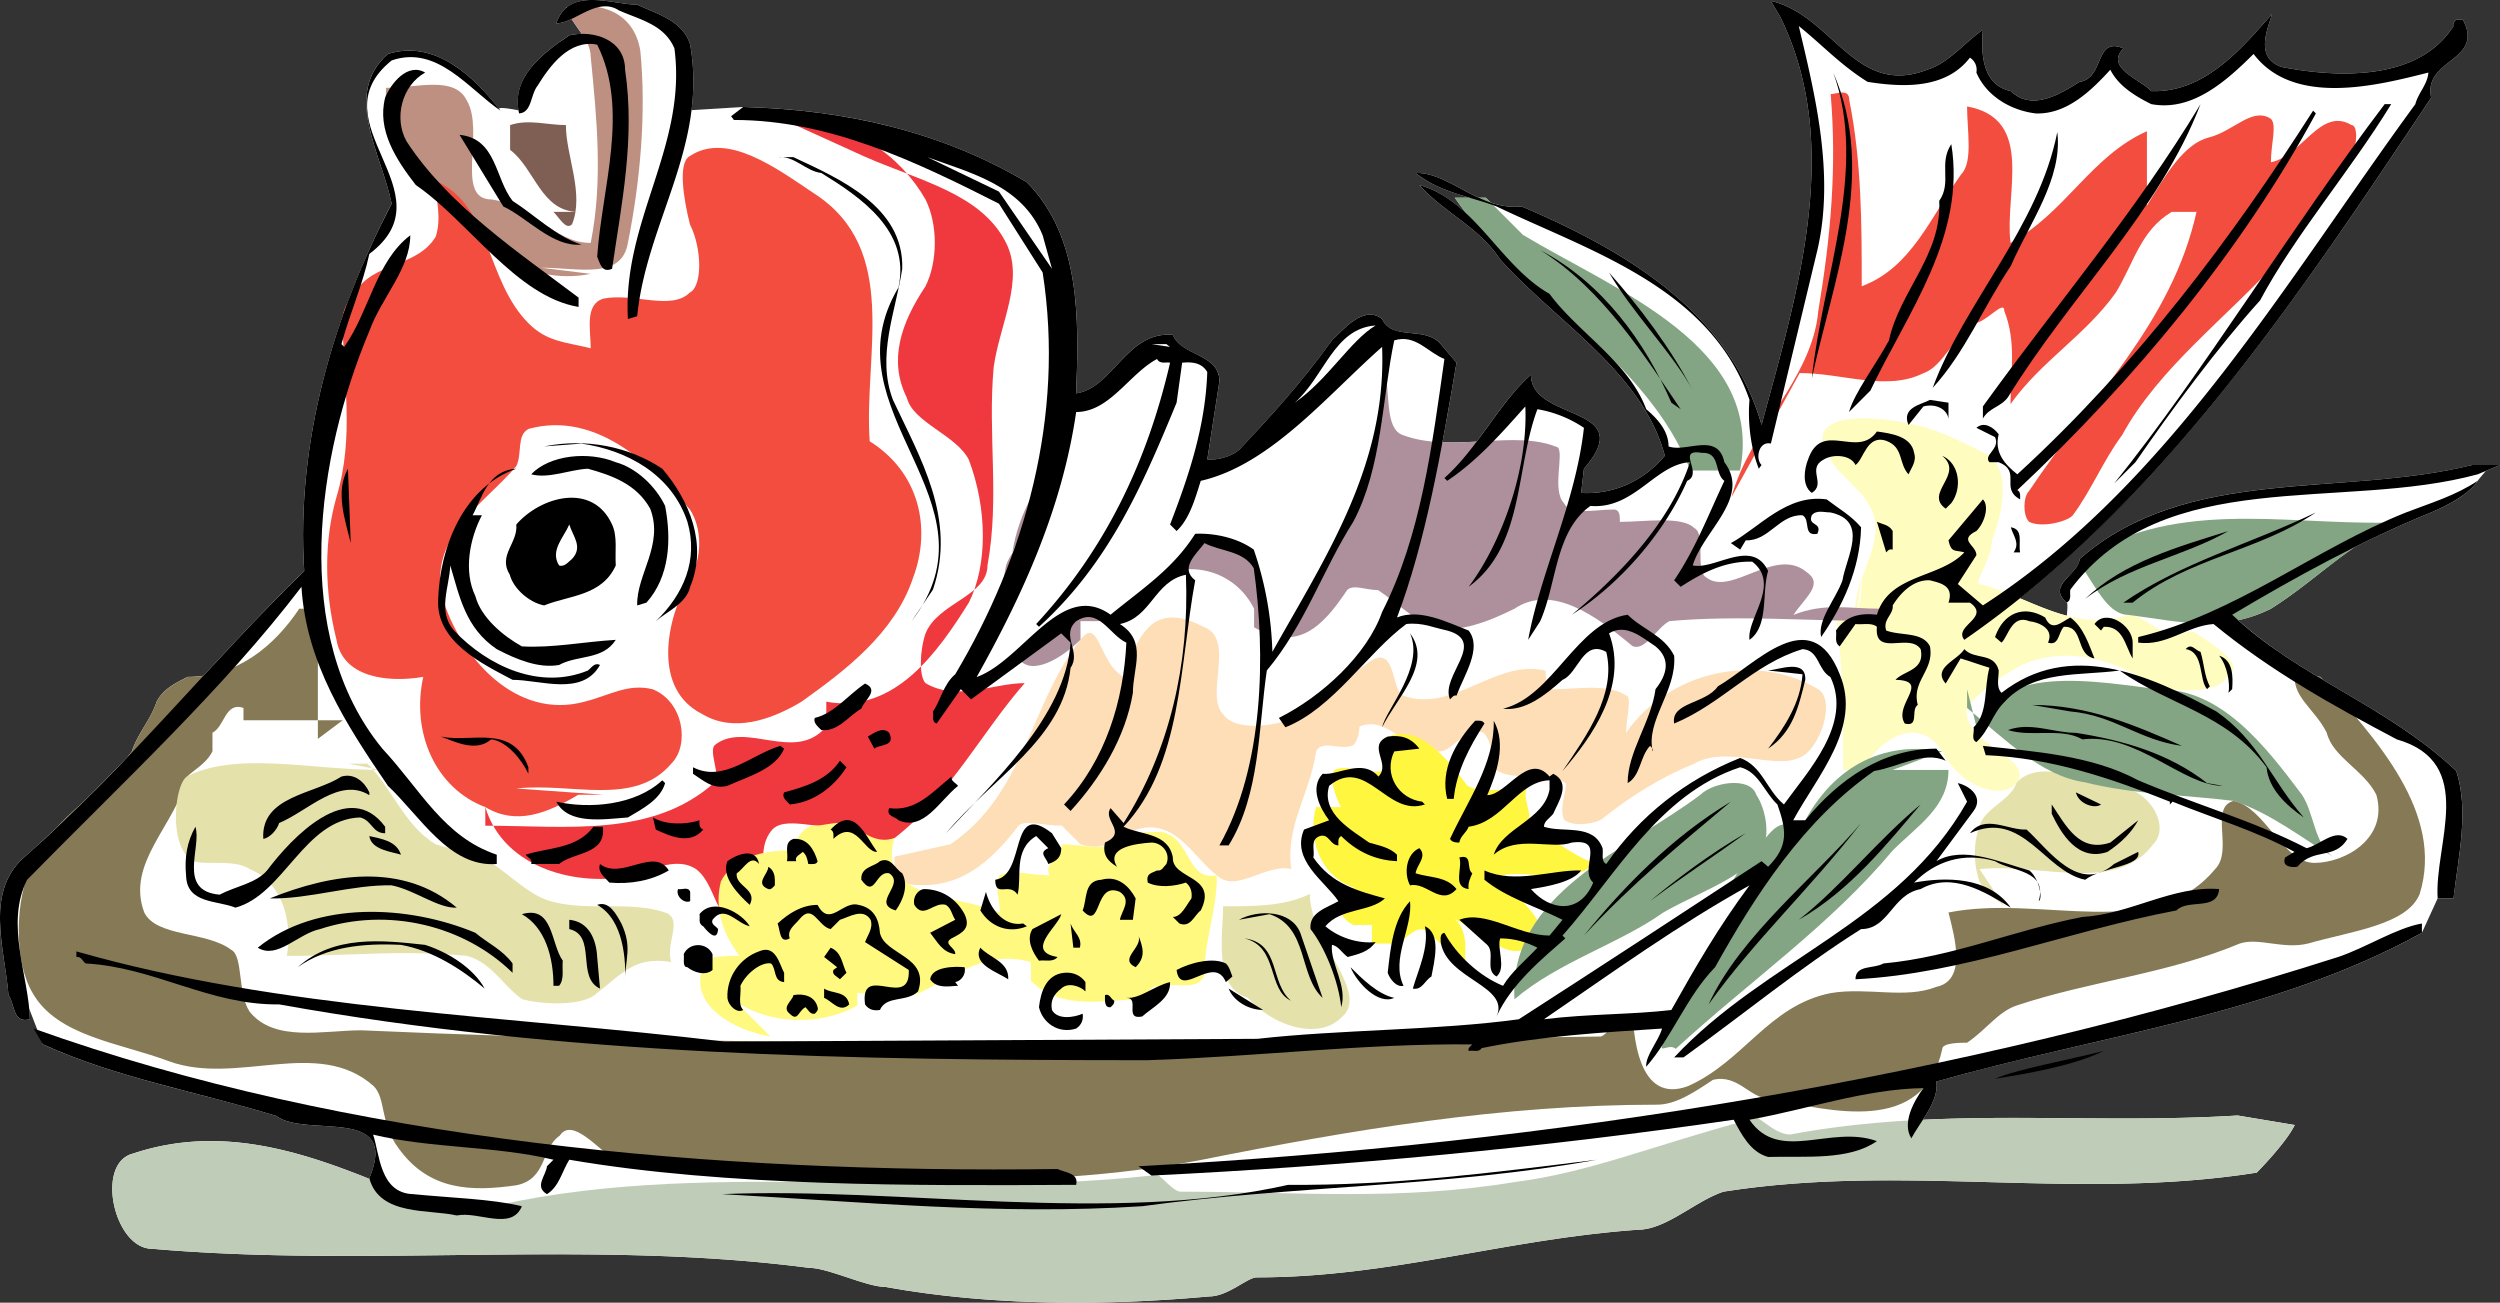 <svg xmlns="http://www.w3.org/2000/svg" width="214.218" height="111.624"><rect width="100%" height="100%" fill="#333333" stroke="none"/><path fill="#fff" d="M214.218 39.846h-2.391c-11.238 2.789-24.383 0-33.629 8.047-.078 1.355-2.867 2.23-1.117 3.746.09-.047.086.39.02 1.12-1.372-.359-2.7-.94-4.04-1.5 14.535-11.655 25.102-27.69 35.258-42.89-.715-3.351 4.625-3.11 2.711-6.695h-.559c-.16.16-.316.316-.238.558-2.949 4.7-9.883 4.461-14.742 3.504-2.23-.797-1.277-3.027-.797-4.543-2.55 2.871-5.738 6.774-10.36 6.614-.956-1.032-3.984-1.989-2.39-3.664-2.473-1.036-1.594 2.55-3.746 2.87-1.672 1.036-4.066 2.551-5.898.794-2.547-.555-2.547-3.426-2.391-5.258-1.594 1.117-2.95 2.87-4.781 3.426-6.137 2.394-8.13-4.7-13.387-5.895l.797 1.352c5.5 11.16 1.355 23.988-1.594 34.984-2.789-9.8-11.953-15.059-20.558-18.727-.95.106-1.825-.054-2.66-.34a40.09 40.09 0 0 1-.41-.406h-.61c-1.906-.875-3.61-2.172-5.406-2.12 1.394 1.128 3.007 1.636 4.617 2.12h-1.258c.332.48.68.95 1.039 1.41-1.191-1.132-2.496-2.066-4.078-2.496 2.148 2.391 5.098 3.586 6.93 6.375 4.78 5.34 12.195 9.645 14.105 16.817-1.91 2.308-4.621 3.344-7.172 3.187l.238-2.074c4.782-5.496-4.539-3.984-4.539-8.047-1.746 1.54-3.129 3.7-4.652 5.727-.98.05-1.965.093-2.934.054.43-2.273.825-4.558 1.207-6.816l-1.351-1.594c-1.356-1.597-4.145-.242-5.024-2.152-1.593-1.277-3.425 1.035-4.3 1.832-2.63 3.668-5.418 6.695-7.969 9.402-.797.641-1.992.88-2.711.797l1.04-6.691c0-2.39-3.27-2.153-3.99-3.985-3.984-.32-5.097 4.543-8.284 5.02.238-6.375.398-13.387-4.223-18.09-7.254-4.305-15.46-6.215-24.309-6.453l-4.43.273c.223-1.789.231-3.648-.113-5.613C58.503 1.752 56.272 1.193 54.6.4c-1.722 0-4.414-1.02-5.992.211-.039.008-.078.004-.117.012.004.02.016.04.023.059-.351.304-.644.726-.847 1.308.394.024.836-.144 1.308-.37.278.444.59.862.875 1.28-.367.004-.73.047-1.07.13-2.316 1.542-4.852 3.542-4.348 6.425-1.035-.2-1.648-.258-1.68-.133-2.226-2.828-5.523-5.953-9.511-4.699-3.902 3.426-.559 8.527.32 12.828a74.442 74.442 0 0 0-3.828 8.613c-.164.317-.27.614-.32.875-2.473 6.965-3.832 14.403-3.344 21.989-2.934 2.843-5.777 5.886-8.633 8.976-.441.059-.89.098-1.355.098-1.063.531-2.125 1.062-2.656 2.125-.532 1.594-1.594 2.656-2.125 4.25-.118.164-.243.324-.368.484a181.243 181.243 0 0 1-3.847 3.903c-.774.699-1.52 1.39-2.196 2.117a110.44 110.44 0 0 1-2.566 2.355C-1.423 76.264.409 81.206.729 85.268c.559.718.317 2.472 1.832 2.07a13.05 13.05 0 0 0-.066-.926l1.183 3.078c6.293 2.871 13.31 4.067 20 6.137 2.551 1.914 10.598-.957 7.97 5.34.007.02.015.035.019.058-6.532-2.628-13.188-4.539-20.266-2.18-3.266.817-1.633 8.16 1.629 8.16 18.77 1.634 37.54-.815 56.305 1.634 1.632 0 4.898 1.633 6.53 1.633 8.974 1.632 18.767 1.632 27.743.816 1.633 0 3.266-1.633 4.078-1.633 11.426 0 21.219-3.265 32.645-4.082 2.445 0 4.894-2.445 7.344-3.262 15.503-2.449 30.19.817 45.695-1.632 0 0 2.449-2.45 3.262-4.079l-4.895-.816c-9.203.574-18.004-.062-26.973.367.672-1.043 1.317-2.191 1.16-3.273 13.946-3.985 28.93-5.735 41.602-12.75l1.352-2.957v.011h1.355c.399-3.507 1.356-7.492.238-10.918-3.496-3.312-7.507-5.476-11.386-7.785-.082-.093-.164-.187-.246-.277-.09 0-.22-.04-.356-.086-2.348-1.414-4.621-2.914-6.695-4.773.914-.2 1.844-.508 2.8-.985 2.637-1.652 4.868-3.71 7.196-5.289a94.973 94.973 0 0 1 6.535-2.96c1.516-.637 3.27-1.594 3.984-2.708.25-.332.524-.629.7-.851l1.214-.504"/><path fill="#bfcdb8" d="M191.737 95.584c-13.055.816-25.297-.816-38.351 1.629-1.633 0-3.266-2.445-3.477-1.266-7.95 2.082-13.66 4.532-20.188 5.348-9.792 1.633-18.769.816-28.562.816-.816 0-2.445-2.449-2.492-1.382-20.356 2.199-40.754-1.883-59.528 3.425-8.972-3.675-17.949-8.57-27.738-5.308-3.265.816-1.633 8.16 1.63 8.16 18.769 1.633 37.538-.817 56.304 1.633 1.633 0 4.898 1.632 6.531 1.632 8.973 1.633 18.766 1.633 27.742.817 1.633 0 3.266-1.633 4.078-1.633 11.426 0 21.22-3.266 32.645-4.082 2.445 0 4.894-2.445 7.344-3.262 15.504-2.449 30.191.817 45.695-1.632 0 0 2.45-2.45 3.262-4.079"/><path fill="#f24d3e" d="M148.366 42.592c1.594-5.844 6.91-10.094 7.438-15.938 1.062-6.375 1.597-12.215 1.062-18.593.535 0 1.594-.532 1.594.53 1.066 5.313 1.066 10.626 1.066 15.938 4.25-1.59 5.844-5.84 8.5-9.562 1.059-1.063.528-3.719.528-5.844 5.847 1.063 3.19 7.441 3.722 11.691 4.778-2.66 6.906-7.441 11.688-9.566v6.375c1.593-2.656 3.187-5.309 5.312-5.844 2.125-.531 3.719-2.656 5.313-1.593.53.53 0 2.128 0 3.718 2.656-.531 4.25-4.781 6.906-3.187.531 0 .531 1.597 0 2.656-2.125 2.656-3.719 5.844-5.844 8.5-4.781 5.316-10.625 9.566-13.812 15.41-1.594 2.125-2.657 4.781-4.254 6.906-.531.528-2.656 1.059-3.715.528-.535-.528-.535-2.125 0-2.653 5.312-7.972 12.219-14.347 14.344-23.91h-2.125c-2.657 1.594-3.188 4.25-4.782 6.91-2.656 3.715-6.378 5.844-9.03 9.559 0-2.656.527-5.309-.532-7.969 0-1.062-1.594 1.063-2.66 1.063-1.59 1.062-2.656 3.722-4.25 4.25-3.184 1.597-6.906 0-10.625 0"/><path fill="#857a55" d="M29.362 61.72h-8.5v-1.062c-1.594-.531-1.594 1.594-2.656 2.125v1.594c-.531 1.062-1.594 1.594-2.125 2.125-1.063 4.25-5.313 7.437-3.719 11.687 1.063 2.125 5.313 1.594 7.438 3.188 1.062.531.53 3.719 1.593 5.312 2.125 2.657 6.375 1.594 9.563 1.594 35.598 1.594 70.66 1.063 106.254.531 1.062-.53 1.062-2.125 1.594-3.187h1.062c0 3.187.531 9.031 4.781 7.437 4.782-2.125 6.907-6.906 12.219-7.968 3.188-.532 6.375.531 9.035-.532 2.653-.53 1.594-4.25 1.059-6.375 7.969-1.593 17.535 2.657 22.847-3.718 1.594-1.594-.53-5.313 1.594-5.844 2.656.531 4.25 5.312 6.906 5.312 2.657 0 6.375-2.125 5.313-5.843-1.063-2.125-3.719-3.188-4.25-5.313-1.063-2.125-3.188-3.187-2.656-5.312 0-.532 1.593.531 2.125.531 4.78 5.312 10.625 11.687 8.5 18.594-1.063 2.656-5.844 3.187-9.563 4.25-2.125.531-4.25-.532-5.844 0-6.375 2.656-12.75 3.187-19.128 5.312-1.594.531-2.653 2.125-4.25 3.188-.528 0-2.125 0-2.125.531-1.594 7.437-9.563 5.312-14.875 4.25-1.594 0-2.657-2.125-4.782-1.594-1.593 1.063-3.187 2.125-4.781 2.125-13.281 0-26.031 2.125-39.312 4.781-14.344 2.657-28.157 1.594-41.97.532-2.655 0-5.316 0-7.968-.532-1.598-1.062-3.723-3.718-4.781-2.125-1.594 1.063-1.067 3.72-3.719 4.25-3.723.532-7.441.532-10.098-3.187-1.593-2.125-1.058-4.25-2.125-5.313-4.78-4.25-11.687 0-17.53-2.125-4.25-1.593-9.563-2.125-11.688-5.843-1.594-2.657-1.594-7.969 0-11.157 1.593-3.718 5.843-5.843 8.5-9.562.53-1.594 1.593-2.656 2.125-4.25.53-1.063 1.593-1.594 2.656-2.125 4.25 0 7.437-2.656 9.562-5.844.532 0 1.594 0 1.594.531v10.625"/><path fill="#fddeb6" d="M81.429 72.346c6.375-4.25 6.906-12.219 11.156-17.532 1.594-2.125 1.594 2.125 3.719 3.188.53-1.594 1.062-3.188 2.125-4.25 1.593-1.594 3.718-.531 4.78 0 2.657 1.062 0 5.844 1.595 7.437 1.062 1.594 4.78 1.063 6.906 0 2.125-1.062 3.719-3.187 5.312-4.25 2.657-2.125 2.125 2.125 3.188 2.657 4.25 1.593 7.969-3.188 12.219-2.125 0 0 0 1.593.53 1.593 2.126 0 4.782-.53 6.376.532.531 0 0 2.125 0 3.187 3.719-5.312 11.156-6.906 16.469-3.719 1.597 1.063 0 5.313-1.594 5.844-2.125 1.063-6.375-1.062-9.031.531-2.657 1.063-5.313 2.657-7.97 4.782-1.062.531-2.655.531-3.187 0-.531-1.063.532-3.188 0-3.188-1.593-1.062-4.25 0-5.843-1.062-.532 0 0-2.125-1.063-3.188-1.594-.531-2.656 1.594-3.719 1.594-2.656.531-4.25-3.188-6.906-2.125 0 0 0 1.062-.531 1.594-1.063.531-2.656-.532-3.188.531-.531 3.719-2.656 6.375-2.125 10.094-2.125-.532-4.781 2.125-6.375.531-2.125-1.594-3.718-5.313-7.437-3.719-1.594 1.063-2.656 1.594-4.25 1.063l-1.594-1.594c-1.594 0-3.187-.531-3.719 0-3.187 4.25-6.375 5.844-10.625 4.781v-2.125"/><path fill="#f0393e" d="M68.147 10.717c4.782-.531 9.032 2.656 11.157 6.375 1.062 2.125 1.062 5.312 0 7.437-2.125 3.188-3.188 6.38-1.594 9.563.531 2.125 4.25 3.191 5.312 5.316 1.594 4.25 1.594 9.031 0 12.219-2.656 4.25-6.375 9.562-12.218 8.5v2.125c-2.657 3.187-6.91-.531-9.563 1.594-.531.531.527 2.656 0 3.187-5.312 4.781-12.75 3.719-19.656 3.719v-1.594c1.59 5.313 7.969 6.906 12.75 5.844 1.594-.531 3.719-1.594 5.308-.531 2.125 1.593 1.598 6.375 5.317 3.718 1.594-1.062-.531-4.78 1.058-6.906 1.067-1.594 4.254 0 6.91-.531v1.062c1.063 0 2.657.532 3.72 0 4.78-3.718 7.437-9.03 11.156-13.28-2.657 0-5.844 1.593-8.5 0-.532-.532-.532-2.657 0-4.25 1.062-2.657 5.312-3.188 5.312-5.845 1.063-5.847 0-11.156.531-17 .532-3.722 2.657-7.441 1.063-10.625-2.125-4.25-7.438-5.316-12.219-7.441"/><path fill="#e5e1ab" d="M171.745 77.658c-.535-.531-1.594-1.062-2.125-2.125a7.32 7.32 0 0 1 0-4.781c.531-1.594 2.656-2.125 3.184-3.719 2.125-2.125 5.847 0 9.035.531 2.125 0 4.25 3.188 2.656 4.782-3.188 4.25-9.566 1.593-14.875 2.125m-61.629 11.156c-4.25 0-3.187-5.313-3.187-7.969 2.656 0 5.312 0 7.437-1.062 0 4.25 5.313 8.5 2.656 10.625-2.125 2.125-6.906.531-9.031-3.188M32.55 65.97c-5.844 0-12.22-1.593-16.47.532-1.062.531-1.593 5.312 0 6.906.532 1.063 3.72 0 5.313 1.063 2.657 1.062 3.72 4.25 3.188 7.437 5.312 0 10.094-.531 15.41 0 2.125.531 3.184 2.656 4.777 3.719 2.125.531 5.317.531 6.375-.531 2.125-1.594 3.192-3.188 6.375-2.657-.527-1.593 1.067-3.718-.527-4.25-3.187-1.062-6.906 0-10.098-1.062-1.593-.531-3.183-2.125-4.777-3.188-1.598-1.062-3.191-1.062-4.781-1.593-2.66-1.594-3.723-4.782-5.848-6.907h-1.594"/><path fill="#fff63f" d="M118.616 76.064c-4.25 1.063-6.906-3.187-5.844-6.906h2.125c-.531-1.062-1.062-2.656-.531-3.187 1.063-.532 3.188.531 4.25 0 .531-.532-.531-2.657 0-2.657 2.656-1.593 5.313 1.594 6.906 3.72.532 1.062 3.188.53 5.313.53-.531 1.063 1.062 2.657-.531 3.72 2.656 0 4.25 2.124 6.375 2.655-2.125 2.125-5.313.532-7.97 1.063 1.063 2.125 4.782 4.25 2.657 5.844-2.125 2.125-4.781-1.594-7.969-2.657 2.657.532 2.125 3.188 2.125 4.782l-3.187-3.188c-1.063-.531-1.594.531-2.656 1.063h-2.125v-1.594h-1.594c-1.063-.531-1.594-1.594-1.063-2.656 0-.532.532-.532 1.063-.532"/><path fill="#fff97f" d="M66.018 88.814c-3.183-.53-6.902-2.656-5.84-5.843 0-1.063 1.59-1.063 3.188-1.063-1.598-2.125-2.125-4.25-1.598-6.375 1.067-2.125 3.723-2.656 5.848-2.656.531-.531 1.063-2.125 2.125-2.125 1.063 0 2.125-.531 3.188 0 1.062.531 2.125 1.594 3.718 1.062-1.593 5.313 5.313 4.782 9.032 6.375 0-1.062-.532-2.656 0-3.187 1.062-.531 2.656 0 4.25 0-.532-1.063 1.062-1.594 1.062-2.656 1.594 0 3.188.531 4.25 0 1.594-1.063 2.656-1.063 4.25-1.063 2.656.531 2.125 4.25 4.781 3.719 0 3.187-1.062 5.312-1.062 8.5-.531 1.594-2.656.531-4.25 1.062-.531 0-.531 1.063-1.063 1.063-3.187 0-6.906 1.062-9.562-1.594V82.44c-3.719-1.062-6.375 1.063-9.563 2.657-1.593.531-3.718 0-5.312 0v1.062c-3.719 2.125-9.567 1.594-12.219-2.125"/><path fill="#fffcbf" d="M158.991 53.22c-.531-3.718 3.188-6.906 1.063-10.097-.528-1.059-2.653-2.656-3.188-3.715-3.187-4.785 5.313-3.719 8.504-2.66 1.59.535 2.656 1.066 4.781 2.125 2.125 1.066 1.594 4.785.528 7.441 0 1.594-1.594 3.72-1.06 3.72 4.25 1.062 7.966 4.25 12.75 2.655 1.063 0 2.126 1.063 3.188 1.594.532.531 2.125-.531 2.657 0 1.593 1.063 4.25 2.656 2.656 3.719-1.063 1.594-4.25 1.062-5.844 1.062-3.719-2.656-7.972-3.718-11.691-2.125-1.059.532-3.715 2.125-4.781 3.72-.528 3.187 5.847 4.25 4.25 6.374-1.06 1.594-4.778.531-6.375-2.656-2.125-3.188-5.313-1.063-6.903 1.594h-1.597c0-4.25 0-8.5-.528-12.75 2.125 0 2.125-2.125 2.125-3.719"/><path fill="#83a583" d="M166.429 64.377c-5.844-1.063-10.094 2.125-12.22 6.906-2.124-2.125-3.183 1.594-4.78 2.656-3.188 4.782-4.25 10.094-6.907 15.407-.531 1.062.532 0 1.063.531 6.375-5.844 13.281-10.625 18.594-17 2.125-2.125 4.78-3.719 4.78-6.906h-4.78"/><path fill="#83a583" d="M152.616 70.752c-2.125 4.25-6.375 5.312-10.094 7.437-3.718 2.657-9.031 4.25-12.75 7.438-.531-9.031 9.563-12.75 15.938-17.531 1.062-1.063 4.25-1.594 4.781 0 1.063 1.593 1.594 5.312-1.062 5.843m20.191-10.625c.531-6.906 10.625-4.78 15.406-4.25 5.313 0 9.031 4.782 12.219 9.032 1.062 1.593 1.062 4.25 2.656 5.312-2.656-1.594-5.312-3.719-8.5-4.781-4.25-.531-8.5-.531-12.75-1.594-3.722-.531-6.906-3.719-10.097-6.375v-1.594m10.097-9.562c0-.531 0-1.594.531-2.125 8.5-4.785 18.063-2.129 27.094-2.66-4.25 1.066-7.437 4.785-11.687 7.441-4.25 2.125-7.97 1.063-12.22.531-1.593 0-2.66-2.125-3.718-3.718v.531m-33.805-9.184c-3.718-9.562-14.343-14.875-20.187-23.375h2.656l3.188 3.188c7.969 4.781 20.719 9.562 18.594 20.187h-4.782.531"/><path fill="#ad909b" d="M86.741 47.377c1.063-6.91 6.906-11.16 11.688-15.41h2.125c.53 2.656 0 5.847 0 8.5 4.25-1.059 9.03-1.594 13.28-3.719 1.063-.531 1.595-2.656 2.657-4.25.531-.531 1.594-1.59 2.125-1.059.531 2.125 0 5.309 1.594 5.844 4.25 1.59 9.562-.535 13.281 1.059.531.531-.531 3.722.531 4.781.532 1.066 2.657.535 4.25.535.532 0 .532.531.532 1.059 2.125 0 5.312-.528 6.375.531 1.062.535 0 3.723 1.062 4.254 2.125 1.594 5.844-2.656 8.5-.531 1.594 1.062 0 2.125-1.062 3.718 2.656-1.062 4.78-.53 7.437-.53v1.062c-5.84 0-12.219-.532-18.062 0-1.063.531-2.125 2.656-3.188 2.125-3.187-2.657-6.906-5.313-10.094-3.188-2.125 1.063-4.781 2.125-6.906 1.594-1.594-.531-3.187-2.125-4.781-3.188-1.063 0-2.125-.53-2.656 0-2.125 3.188-4.25 5.313-7.97 3.188v-1.594c-1.593-3.187-5.312-4.25-8.5-2.656-1.593.531-3.187 2.656-4.78 3.719h-1.594v1.593c-1.594 1.594-4.25 3.188-5.313 1.594-2.125-1.594-1.593-5.312-1.062-7.969.531-1.593 2.656-3.191 3.187-5.316 0-1.059.532-2.125.532-3.184"/><path fill="#7f5e54" d="M49.554 18.154c-3.188 0-3.72-3.715-5.844-5.312v-2.125c1.59-.531 3.183 0 4.781 0 0 2.656 1.594 5.847.527 8.5-.527.531-1.058-.528-1.593-1.063"/><path fill="#be9081" d="M50.616 23.467c-2.656.531-5.316 0-7.441-1.594-3.184-3.184-6.375-6.375-9.563-9.559-1.062-1.597-.527-3.191-.527-4.785 2.652 0 5.84-1.062 6.906 1.063 1.594 2.656-1.066 8.5 2.125 8.5 3.719.531 5.309 3.722 8.5 3.722 1.059-5.316.527-10.628 0-15.941 0-1.594-1.598-2.656-2.125-4.25 3.184-.531 5.844.531 6.375 3.719.527 5.312 0 11.156-1.062 16.472-.536 3.184-4.25 2.125-7.438 2.125"/><path fill="#f24d3e" d="M51.675 68.096h-2.121c-2.66 1.593-5.313 2.656-7.97 1.062-4.25-1.594-6.374-6.375-5.316-11.156-3.183.531-6.906 0-7.437-3.188-1.063-4.25-1.063-8.5 0-12.222 1.594-5.309.531-10.094.531-15.403 0-.535.531-1.597 1.063-2.125 1.593-2.66 5.312-2.125 6.91-4.785.531-1.59 0-3.187 0-4.781 4.781 2.125 4.25 8.5 7.965 12.219 1.593 1.597 3.191 1.597 5.316 2.125 0-1.594-.531-3.719 1.059-4.25 2.66-.528 5.843 1.062 7.441-.528 1.063-.535 1.063-3.722 0-5.847-.531-2.125-1.062-5.313 0-5.844 3.188-2.125 7.438 1.066 10.625 3.191 7.438 4.778 4.25 13.809 4.781 21.25 4.25 2.653 5.313 7.434 3.719 11.688-1.594 4.781-5.844 7.969-9.562 10.625-2.66 1.594-5.844 2.656-8.5 1.062-4.25-2.125-3.188-7.968-1.063-11.687 1.063-1.594 1.063-4.254 0-5.844-3.187-3.719-7.973-8.5-13.816-6.91-1.059.535-.532 2.125-1.059 3.191-2.656 3.184-7.441 5.844-6.375 11.157 1.594 5.312 6.375 10.625 12.219 9.031 2.125-.531 3.719-1.594 5.844-1.063 2.656 1.063 3.187 4.782 1.59 6.375-3.184 3.72-8.5 1.594-13.278 2.125"/><path d="M59.14 3.826c1.515 8.684-3.747 15.219-4.54 23.27l-.796.238c-.48-8.45 5.097-14.824 3.984-23.191-.879-2.07-3.031-2.47-4.781-3.266C51.17-.318 49.1 2.072 47.667 1.99 48.78-1.197 52.448.4 54.6.4c1.672.793 3.903 1.352 4.54 3.426m105.988 2.149c1.832-.555 3.187-2.309 4.781-3.426-.156 1.832-.156 4.703 2.39 5.258 1.833 1.757 4.227.242 5.9-.793 2.151-.32 1.272-3.907 3.745-2.871-1.594 1.675 1.434 2.632 2.39 3.664 4.622.16 7.81-3.743 10.36-6.614-.48 1.516-1.433 3.746.797 4.543 4.86.957 11.793 1.196 14.742-3.504-.078-.242.078-.398.238-.558h.56c1.913 3.586-3.427 3.344-2.712 6.695-11.234 16.813-22.95 34.664-40.004 46.457-.953-1.195 2.313-1.914.48-3.187h-1.835c.48-1.434-.637-1.672-1.59-1.914-1.438-.078-2.55 1.117-3.191 2.152.082.797-.875 1.195-.555 2.152 1.273.477 3.105.082 3.746 1.356.394 2.07-1.594 2.949-1.04 5.02-.636.398.161 1.913-1.112 1.593-1.04-1.594 2.308-3.664-.797-3.746.715-.797 2.547-.797 2.152-2.629-.957-1.434-3.988.719-3.746-1.914-.48-.395-1.277-.156-1.836-.238l-1.352 1.914c-.48-.32-.238-.88-.32-1.356.875-1.273 2.07-1.515 3.508-1.355 1.035-3.504 5.418-3.106 7.488-5.34-.797-.238-1.113.082-1.355-1.035l2.949-3.508c.559.559.16 1.996-.559 2.711-1.593.797 0 1.195 0 2.074l-1.593 2.469 2.152 1.832c15.938-10.281 26.14-28.05 37.055-42.953.242-.957 1.039-1.672 1.117-2.707-4.383 1.113-11.555 2.949-14.98-1.594-2.473 2.469-5.34 4.941-8.766 4.3-1.278-.636-2.79-1.51-3.508-2.948-1.672 1.832-3.746 3.828-6.375 3.746-2.07-.239-4.223-1.434-5.102-3.504a1.228 1.228 0 0 0-.554-1.278c-2.075 2.711-5.739 2.551-8.766 2.075-2.312-1.434-3.906-3.188-5.898-4.782 1.355 5.735 3.109 12.668 1.593 19.204l-3.984 16.574c-1.035-.239-1.355 1.277-.797 1.836l-.238.316c-.719-1.832-.957-4.062-.797-5.898-3.348-9.641-13.707-12.75-21.676-16.575-2.312-.875-4.863-1.195-6.933-2.867 2.867-.078 5.496 3.266 9.086 2.867 8.605 3.668 17.77 8.926 20.558 18.727 2.95-10.996 7.094-23.824 1.594-34.984L151.74.08c5.258 1.195 7.25 8.29 13.387 5.895"/><path d="M53.561 5.975c.88 5.898-.316 11.558-1.113 17.054-.879.399-1.035-.476-1.277-1.035.398-5.898 2.789-12.59 0-18.168-2.39-.48-4.063 1.832-5.098 3.504-.64.797-.48 2.313-1.594 2.39-.718-3.027 1.91-5.097 4.301-6.69 1.996-.481 4.781.316 4.781 2.945M42.886 9.482c-2.711-1.832-5.422-5.656-9.325-4.304-6.613 5.34 5.102 11.316-1.914 16.578-.558 2.629-1.672 5.101-2.39 7.73l.238.239c2.152-3.028 2.71-7.332 5.66-9.563 0 2.867-2.473 5.34-3.508 8.207-4.46 10.598-6.851 26.059 1.117 35.781 3.266 3.508 5.258 7.57 9.801 9.086v.797c-4.062.317-6.535-4.066-9.324-6.695-3.586-5.258-7.012-10.52-7.41-17.055C19.218 58.971 10.452 67.1 2.323 75.385c-1.914 3.828.16 8.289.238 11.953-1.515.402-1.273-1.352-1.832-2.07-.32-4.063-2.152-9.004 1.594-12.032C10.93 65.666 18.18 56.58 26.07 48.928c-.719-11.157 2.55-21.992 7.492-31.477-.879-4.3-4.222-9.402-.32-12.828 4.066-1.277 7.414 1.992 9.645 4.86"/><path d="M36.429 6.217c-1.993 1.113-2.707 3.902-1.594 5.894 3.586 5.5 9.562 9.485 14.742 13.391v.797c-5.336-.88-9.402-7.332-13.945-10.442-1.672-2.152-3.348-4.699-2.63-7.488.481-1.2 1.915-3.031 3.427-2.152m118.82 26.215c.875-8.606 4.86-17.93 1.832-26.215 3.824 8.605-.082 18.008-1.832 26.215m16.812 1.598c-.636.874-1.593.874-2.152 1.831v-1.035c6.375-8.847 13.148-16.738 18.648-25.902-3.507 9.164-11.156 16.418-16.496 25.105m32.832-25.105c-3.507 5.738-8.207 11.156-11.234 16.816-3.668 4.063-7.652 9.48-10.68 13.867l-1.832 1.832c7.809-9.722 14.98-21.675 23.188-32.515h.558M87.991 15.62c4.621 4.702 4.461 11.714 4.223 18.089 3.187-.477 4.3-5.34 8.285-5.02.719 1.832 3.988 1.594 3.988 3.985l-1.039 6.691c.719.082 1.914-.156 2.711-.797 2.55-2.707 5.34-5.734 7.969-9.402.875-.797 2.707-3.11 4.3-1.832.88 1.91 3.668.555 5.024 2.152l1.352 1.594c-1.274 7.488-2.63 15.297-5.098 21.832 1.914-.797 4.3.402 6.137 1.117 1.195 1.516-.399 3.825-1.04 5.578-.238-.078-.394.16-.554.32-.88-1.995 3.265-4.94-.242-5.898-1.114-.238-2.149-.715-3.504-.558-3.348 2.472-6.297 7.254-10.36 8.847l-.558-.8c3.668-1.829 7.57-5.418 8.844-9.082 3.347-6.536 4.304-14.426 5.34-21.676-1.434-.559-2.47-2.153-4.301-1.594-1.04 4.941-1.04 10.918-3.508 15.54-2.63 4.144-4.145 8.847-7.41 12.75-.72 4.862-.559 10.597-3.27 14.983h-.793c3.824-6.773 3.98-16.34 2.945-23.75-.875-1.515-2.867-1.433-4.222-2.152-.719.957-2.153 2.152-.797 3.188-1.356 7.332-1.117 15.78-6.137 21.117 1.434.719 3.824.48 4.223 2.633-.078 1.91 3.906 1.511 2.39 4.539-.554.402-.875 1.515-1.832 1.117l-.558-.559c.719 0 1.117-.953 1.594-1.59.082-.558-.079-1.039-.477-1.355-.957.316-2.312.477-3.27 0-.156-.797.32-.797.797-1.04.399.083.559-.316.801-.554.395-.957-.402-1.836-1.277-1.836-1.274.082-3.985.399-2.95 2.074-.796-.48-1.273-1.035-1.035-2.074 1.993-.875-.238-1.91.48-2.949l1.114 1.277c3.906-6.136 5.656-13.625 5.34-21.277-2.71.559-2.95 3.664-5.656 4.223 2.387 1.515 1.113 3.746 1.113 5.898-.637 3.824-2.789 7.332-5.34 10.121l-.558-.558c3.586-3.825 5.101-8.926 5.34-13.868-1.434-.636-2.391-3.105-4.301-1.832-1.356 1.196.476 2.63-.48 3.985-.637 6.137-6.692 9.402-10.677 14.183 3.903-4.222 10.278-10.039 10.676-16.336l-.797-.796-7.73 5.66-.875-.88-2.07 2.95c-.48-.16-.243-.715-.32-1.035.636-.879.878-2.313 1.91-3.188 5.98-10.043 9.406-22.074 7.492-34.425l-3.746-5.899c-7.09-3.586-14.504-7.172-22.711-7.172l-.239-.32 1.035-.793c8.848.238 17.055 2.148 24.309 6.453"/><path d="M198.44 9.72c-6.297 11.637-15.383 22.712-25.582 32.278.32.156.238.555.238.793-1.753-.953.16-2.387-1.832-3.184h-.796c-.559-.64.957-1.117.48-2.152l-1.598-.797c.641-.558 1.438-.082 1.914.555-.398 1.516.48 2.55 1.594 3.43 10.281-9.407 18.489-20.403 25.344-31.16l.238.238m-26.14 13.07c-2.309 3.426-3.907 7.41-6.692 10.441 2.63-7.175 9.082-13.789 10.676-21.918.48 3.985-2.39 7.809-3.984 11.477M43.92 17.213c1.993 1.273 3.665 3.027 5.9 3.746-2.473.238-4.626-2.313-6.696-3.27l-3.746-6.136c3.187.32 3.027 3.746 4.543 5.66M160.268 33.47l-1.832 1.833c.477-1.676 2.309-4.067 3.426-6.137.875-4.145 4.543-7.332 4.305-11.953 1.113-1.594-.082-3.188 1.035-4.863 1.273 7.89-3.746 14.425-6.934 21.12M67.987 13.467c3.902 1.832 9.48 4.222 9.324 9.562-.558 3.668-2.23 7.492-.797 11.235 2.31 4.945 5.497 10.203 3.426 16.261l-1.832 2.707c7.969-10.359-7.492-17.93-1.117-28.609 1.035-4.86-3.266-7.73-6.613-9.8-1.356-.16-2.313-1.516-3.746-1.356h1.355"/><path fill="#fff" d="m89.343 20.162.796 2.867-4.542-6.613-6.133-2.95c3.664 1.356 8.125 2.391 9.879 6.696"/><path d="M132.776 25.182c2.39 3.265 6.774 5.816 8.285 9.882 1.035.875 1.914 1.91 1.914 3.188 1.516.555 4.223-1.277 4.782 1.355 2.312 3.028-1.832 5.895-2.711 8.844 1.914.399 5.101-2.39 6.457.477-.559 1.914.078 4.703-1.594 5.898-.242-1.832 2.707-4.781.238-6.695-2.312-.078-4.304.957-6.136 2.152l-.559-.558c1.836-2.707 2.95-5.657 4.305-8.524-.88-.64-.32-2.472-1.914-2.394-2.309-.395.16 1.754-1.274 2.394-1.914 4.383-5.66 8.766-9.883 11.473 4.223-3.504 8.45-7.969 10.121-13.067-2.949.157-4.78 4.063-8.527 3.743-3.027 2.152-2.867 6.617-4.305 9.882l-1.03 1.594c1.03-5.738 4.062-11.715 4.777-18.168a10.2 10.2 0 0 0-3.985-1.594c-1.91 5.098-1.113 11.715-5.894 15.22 2.707-3.587 5.101-9.88 4.859-15.458-1.992 2.23-4.063 4.621-6.695 6.375l-.239-.242c2.871-2.547 4.704-6.453 7.414-8.844 0 4.063 9.32 2.551 4.54 8.047l-.239 2.074c2.551.157 5.262-.879 7.172-3.187-1.91-7.172-9.324-11.477-14.105-16.817-1.832-2.789-4.782-3.984-6.93-6.375 4.7 1.274 6.93 6.934 11.156 9.325"/><path d="m143.214 34.506.797.558c-2.868-4.226-6.692-10.359-12.036-13.628 5.344 2.789 9.008 7.89 11.239 13.07m1.832-1.036c-1.512-2.949-5.258-6.773-7.172-10.12 2.55 2.867 5.34 6.535 7.172 10.12"/><path fill="#fff" d="M117.874 27.889c-2.152 1.277-4.067 4.625-6.934 6.617 2.551-2.23 3.348-6.375 6.934-6.617m-17.614 1.836-1.593-.239h1.277zm0 0"/><path fill="#fff" d="M109.026 55.861a29.328 29.328 0 0 0-1.594-8.765c-1.433-1.035-3.425-1.434-5.02-1.356-1.913 3.028-4.542 4.703-7.25 6.934-4.226-3.028-7.491 3.906-11.476 5.34 3.985-7.094 7.332-14.504 8.528-22.711 2.867 0 4.539-3.266 6.93-4.543.242.476.8.238 1.117.32-1.914 8.285-5.418 15.86-11.473 22.39l.238.239c6.055-5.496 8.926-12.27 11.793-19.203l.477-3.426c.879-.082 1.675 0 2.152.797-.16 4.7-1.594 8.922-3.187 13.066l.558.559c1.113-1.035 1.594-2.79 2.07-4.3 5.977-1.356 10.918-7.415 15.54-11.477.402 10.199-4.86 18.007-9.403 26.136"/><path d="M166.96 36.1c.082-.88-.953-1.594-2.149-1.274l-1.277 1.59c-.637-1.512 1.117-1.75 1.836-2.152l1.59.242V36.1m-2.946 2.707c.239.718-.238 1.277-.48 1.836-.875-.957-.398-2.313-1.91-2.872-1.676-.558-1.914 1.594-2.633 2.075-.398-.88-1.91-.957-2.707-.48-1.516.796.238 2.073-1.035 2.87-.88-.64-.637-2.074-.32-2.87 1.195-3.427 4.222 0 5.898-2.391 1.191.16 2.95.398 3.187 1.832M56.749 40.162c2.312 2.711 3.906 6.457 2.39 10.121-.316 1.434-2.07 2.153-2.945 2.95 2.39-2.313 3.664-5.262 2.707-8.528-1.355-4.062-5.18-6.137-9.082-6.695l-3.191.242c3.586-.719 7.254 0 10.12 1.91"/><path d="M56.991 43.35c.555 2.87.398 6.058-1.598 8.289l-.793.238c-.082-2.629 2.309-5.18 1.114-8.29-1.196-2.148-3.348-2.866-5.34-3.425-1.594.082-3.344.879-4.86.48 1.594-1.675 4.942-1.992 7.25-1.035 1.754.477 3.43 2.07 4.227 3.743m110.211-.239-.48.477c-1.91-1.352 1.671-2.945-.317-4.54 1.512.638 1.754 2.79.797 4.063m45.102-2.468c-11.715 3.187-26.856-.88-34.903 9.882-.078.317.16.875-.32 1.114-1.75-1.516 1.039-2.391 1.117-3.746 9.246-8.047 22.39-5.258 33.629-8.047h2.39l-1.913.797m-182.25 5.894c-.477-1.992-1.356-4.383-.239-6.375l.239 6.375m10.441-2.387h.797c-1.04 1.989-1.594 4.778-.559 6.93.477 1.832 2.39 3.426 3.985 4.305 2.55.16 5.34-.399 8.046-.559-1.113 1.754-3.265 1.274-4.859 2.153-1.754.316-3.664-.481-5.34-1.356-2.707-1.832-3.187-4.543-3.984-7.172-.078 1.914-1.117 3.906.32 5.578 2.946 3.11 7.41 5.102 11.473 3.426.32-.238.558-.715 1.039-.476-1.516 2.71-5.102 1.273-7.492 1.273-2.551-1.352-6.614-3.266-6.375-6.934.16-4.46 2.152-9.562 6.695-11.156-2.473.16-2.95 2.55-3.746 3.988m171.809-2.949c-.715 1.113-2.47 2.07-3.985 2.707-5.894 2.39-11.555 5.5-17.05 8.766 5.734 5.418 13.226 7.73 19.203 13.39 1.117 3.426.16 7.41-.239 10.918h-1.355c-.317-4.625 3.426-11.636-3.504-13.628-5.422-2.868-10.758-5.817-15.7-9.883-2.312.16-3.988 1.914-6.456 1.593v-.476c8.367-1.992 15.144-7.57 22.953-10.68 2.07-.797 4.222-1.433 6.133-2.707"/><path d="M52.448 44.943c.477 1.04.238 2.313.316 3.508-1.195 2.63-3.984 2.551-6.136 3.426-1.274-.238-2.63-1.434-2.946-2.629-1.039-1.672.715-2.71.559-4.305 2.07-2.39 6.535-3.664 8.207 0m107.023.239c-.082 3.586-1.593 6.777-3.425 9.406-.32-1.516 1.273-3.27 1.832-4.863.316-1.993 2.308-5.098-1.035-5.817-.559 0-1.2-.238-1.594.242-.402.954.953.555.476 1.59-1.273.242-.558-1.195-1.273-1.59-1.992-.082-2.871 2.227-4.863 2.149l-.477.797-.797-.559c2.469-1.355 4.781-4.223 8.207-3.746 1.035.797 2.07 1.36 2.95 2.39m23.269 6.458h-.797c4.942-3.426 11.074-5.102 16.496-7.73-4.941 3.347-10.996 3.905-15.699 7.73m-20.562-6.137v1.594c-.317-.078-.399.078-.555.238l-.797-2.629c.477.238 1.035.238 1.352.797"/><path fill="#fff" d="M49.018 47.893c-.316.238-.636.718-1.113.558-.797-1.277.399-2.39.875-3.508.32 1.04 1.195 1.914.238 2.95"/><path d="M173.096 47.334h-.554c.554-.797 0-1.352-.242-2.152 1.117.16.636 1.355.796 2.152m17.852-1.832c-3.906 2.23-8.605 2.95-12.273 5.816 3.347-3.187 7.968-4.46 12.273-5.816m-13.547 7.41c1.113.797 1.594 2.313 2.07 3.508-1.671-.32-.874-2.79-2.628-2.711-.477.48-.399 1.676-1.356 1.355.559-1.195-.797-1.75-1.594-1.832-1.511-.636-1.832 1.356-2.39 1.832l-.555-.476c.715-2.074 2.469-2.79 4.3-1.676.56 1.277 1.356.402 2.153 0m-33.949 3.27c.242 3.027-2.469 5.578-1.832 8.207.082-.239-.16-.399-.238-.477-.88.957-.797 2.547-1.914 3.188 0-2.711 1.992-5.18 2.39-8.051.957-1.195 1.356-2.551 0-3.664-1.195-.797-2.55-1.992-3.984-1.117 1.676 4.464-1.434 8.847-3.985 11.796 2.075-3.03 4.622-6.617 3.747-10.203-1.993-1.113-2.391 1.836-3.747 2.391-1.511 1.355-3.265 2.71-5.097 2.473 4.3-1.036 6.293-7.41 10.676-8.051 1.277 1.277 3.109 1.754 3.984 3.508m39.289-1.118v1.356c-.64-1.035-.797-2.79-2.473-2.711l-.238.32-.558-.558c.957-1.356 3.269.082 3.269 1.593m-64.312 7.254c.32-1.515 3.667-5.18 2.394-8.05 1.988 2.632-1.195 5.578-2.394 8.05"/><path d="M157.64 57.775c1.91 4.543-1.915 8.684-3.985 12.512h1.035c2.867-3.508 6.614-6.137 11.235-6.137l.796 1.036c-1.91-.875-4.062.558-6.136.878-6.055 4.223-10.2 10.676-13.625 16.813-2.469 2.55-3.668 5.977-5.899 8.527-.078-.957 1.035-2.152 1.356-3.27-4.942.321-10.442.641-15.461 1.677-.238.398-.715.16-1.113.238-.082-.238.16-.399.316-.559-9.48-.078-18.168 1.04-27.812 1.356-25.418 0-50.043-.399-74.43-4.782-5.973.079-10.676-3.187-16.574-3.507-.239-.157-.399-.637-.797-.555v-.48c17.531 5.019 36.898 5.5 55.543 7.73l45.664-.238c7.011-.797 15.457-.72 22.39-1.676 6.934-4.461 13.868-9.004 20.801-13.547l.559.48c1.75-1.753 1.594-3.109.797-5.34-1.118-1.035-1.594-2.788-3.188-3.187-7.015 2.309-10.68 9.324-15.223 14.422l.239.242c-1.992 1.754-4.621 3.903-5.895 6.692 1.196-2.63-4.304-3.188-4.781-6.375 0-.317-.082-.715.316-.797 1.036 1.914 3.028 3.746 5.024 4.543.715-1.196 1.91-2.153 2.945-3.266-.953-.48-1.992-.797-3.187-.797-.317.797.558 2.551-.317 3.266-1.035-.559-.082-1.992-.797-2.711l-2.39-2.149c2.23-.878 5.02 1.352 7.73 1.352l1.113-1.352c-2.23-1.117-4.859-1.914-6.69-3.43v-.796c2.628 1.195 5.815-.078 8.284 0-.715.957-2.707 1.355-4.3 1.594 1.671 1.914 4.222 2.152 5.335-.555-1.273-1.117 1.196-3.828-1.832-3.43-1.754.64-4.699-.715-6.691 1.04.715-2.313 4.3-2.95 4.781-5.579v-.797c-2.71.078-3.984 3.586-6.933 3.98-.16.481-.72.798-.797 1.356-.242 0-.637 0-.797-.316 1.512-3.27 3.824-6.457 3.746-10.121 1.113 1.992.238 4.543-.559 6.375 1.672 0 3.508-3.746 5.34-1.594l.317-.238c1.593.797.398 2.468 0 3.426-.317.398-.797.636-.797 1.113 1.676.558 4.222-.317 5.023 1.836.078.476-.16 1.113.317 1.355 2.867-4.144 6.855-7.254 11.476-9.086 1.914.719 2.23 2.711 3.746 3.985 2.07-2.868 5.895-6.934 3.985-10.918-1.118-.637-.957-2.309-2.391-2.391-4.227 1.277-6.934 4.703-11 6.375-.316-1.832 2.71-1.672 3.746-3.187 3.188-1.832 7.969-7.332 10.441-1.036m31.715 1.035-.238.239c-.719-.797-.238-3.188-1.832-3.426.477-.559.797.082 1.273.238.32 1.04.32 2.07.797 2.95m-18.09-1.356c0 .637-.238 1.434.239 1.914 5.82-4.543 12.594-1.594 18.41 1.594 3.664 2.55 4.703 5.898 7.492 9.082-1.516-1.035-3.031-2.469-3.191-4.3-3.426-4.622-8.446-5.34-12.59-8.29-3.426.477-7.332-.078-9.88 2.711-1.038 1.035-1.276 2.39-2.394 3.426-.476-.238-.156-.797-.238-1.274 1.277-1.195.879-3.43 1.356-5.101-.797-.238-1.672-.559-2.47-.797l-1.277 2.152c-1.195-1.355 1.036-1.992 1.594-2.949.88.957 2.551.238 2.95 1.832m20.003 1.594-.32.32c.16-.719-.078-2.312-.797-3.187 1.195.398 1.195 1.75 1.117 2.867"/><path d="M154.69 58.252c-.558 2.234-1.035 4.465-3.187 5.898 1.355-1.754 2.789-3.906 2.949-6.375l-2.95-.32c.958-.078 3.266-1.035 3.188.797m-80.886 2.473c-1.118.636-1.993 1.992-3.426 1.832-.32-.32-.719-.637-.559-1.04 1.676-.394 2.867-1.988 4.305-2.945 1.273.559-.082 1.434-.32 2.153m113.16 3.187c-3.664-.48-5.817-2.629-9.563-2.95l-3.27-.558c4.786 0 8.848 1.754 12.833 3.508m-59.766-1.914c-1.277 1.992-2.394 4.066-2.633 6.457h-.558c-.637-2.473.718-4.863 2.394-6.695.238 0 .637-.082.797.238m61.918 5.102 1.355.238c-3.43 0-7.332-4.543-12.035-3.984-1.832-1.036-4.382-.16-6.375-.797 1.914-.72 3.907.238 5.817.238 4.066.637 7.969 1.754 11.238 4.305M76.194 62.795c.559 1.195-.797.957-1.273 1.355l-.559-1.035c.559-.32 1.274-.879 1.832-.32m-30.918 2.949v.559c-.558-1.196-1.832-2.79-3.187-2.95-1.278 1.114-3.032.239-4.305-.238 2.629.555 6.137-1.117 7.492 2.63m76.344-1.595-2.152.239c-.957 1.992.398 4.066 2.39 4.304l.238.239c-3.265 1.113-5.019-4.223-8.207-1.594-.718 2.39 1.993 3.824 3.426 4.86.797.241 1.754.398 2.39 1.038v.555c-1.831-.078-3.425-.797-4.78-2.152-.32.16-.239.558-.239.8-.718 0-.797-1.039-1.593-.8-.88.32-.399 1.199-.559 1.836 1.594 2.308 3.824 2.867 6.137 3.507-1.278 1.192-3.746.793-5.102 2.387 1.117.957 2.79 1.516 4.305 1.356-.637.875-1.516 1.035-2.39 1.277-.481-.32-.798-.957-1.356-1.04-.16 1.595 1.355 3.509.797 5.34-.239-2.308-1.434-5.179-2.63-6.69-.16-1.438 1.434-1.837 2.391-2.391-1.195-1.754-4.066-3.508-2.949-6.137l2.152-.797c-.796-1.039-1.675-2.789-.558-3.984 1.355.156 3.426-1.356 4.781.238 1.113-1.117-1.035-2.629.797-3.426 1.117-.16 1.992.078 2.71 1.035m-54.429 0c-.718 1.754-3.11 2.391-4.86 3.188-1.276.32-2.073-.477-2.948-1.035v-.559c2.629 1.356 5.02-1.117 7.488-1.832l.32.238m116.028 2.711c4.863 2.07 9.8 3.426 14.425 5.817 1.114-.239 2.47-1.754 3.508-.797-1.117 1.832-2.87.715-4.304 2.39-.481.079-1.356 0-1.04-.796l.801-.48c-3.347-1.833-6.933-2.868-10.441-4.302l-.238.239v-.239c-5.02-1.992-10.122-3.746-15.778-3.984l-.242-.797c4.305.477 9.324.797 13.309 2.95M72.53 65.744c-1.117 1.754-2.871 3.027-4.863 3.188-.238-.32-.715-.559-.477-1.036 1.754-.48 3.668-1.035 4.782-2.71l.558.558m-40.883 2.152v.239c-2.55-1.594-5.258 1.355-7.73 2.39-.156.559-.797 1.274-1.356 1.356-.238-3.668 4.387-3.828 6.696-5.34 1.117-.32 1.992.477 2.39 1.355m50.446-.558c-1.594 1.273-2.95 3.906-5.102 2.95-.238-.321-1.113-.321-.797-1.04 2.313.32 3.746-1.434 5.34-2.707-.078.398.398.559.559.797M56.991 67.1c-.398 1.433-1.992 2.23-3.187 2.945-2.153.16-5.102.64-6.137-1.352 2.867.637 6.773.317 9.082-1.832l.242.239m112.121 2.39-3.187 4.301c2.312-1.352 5.418.082 7.968.797.797.637 1.196 2.394.797 2.633.797-2.711-2.39-2.551-3.742-3.43-2.71-.797-5.102 0-6.934 1.836 2.63-.48 6.375-.559 8.286 2.148-2.23-1.351-5.02-3.105-7.727-1.593-2.473.48-2.71 3.43-5.102 3.43-5.18 3.265-10.12 7.331-15.222 10.995h-.797c7.89-8.445 19.207-11.476 25.102-21.914l-.797-1.593c1.039.238 2.234 1.195 1.355 2.39m10.918-.558c-.476.398-1.91 0-2.152-1.036l2.152 1.036m-31.715-.239c-4.465 3.746-8.367 6.934-12.594 11.473 3.508-4.3 7.57-8.445 12.594-11.473m5.817 10.121c3.586-2.789 6.773-6.855 10.441-9.882-2.793 3.265-5.98 7.332-10.441 9.882m26.695-6.617 2.39-1.91c-.558 1.035-1.433 1.91-2.628 2.707-2.551.879-3.985-1.594-4.782-3.265v-.797c1.274 1.91 2.391 4.144 5.02 3.265"/><path d="M33.003 70.842v.558c-1.117 0-1.117-1.113-2.153-1.355-4.78.16-6.53 6.617-10.68 7.73-1.511-.636-4.14-.316-4.222-2.707-.156-1.593.082-2.949.797-4.226.559 1.754-1.594 5.5 2.074 5.82 1.352-.719 3.106-.957 4.063-2.074 2.152-2.867 7.011-7.969 10.12-3.746m26.934-.555c0 .238-.078.637.32.797-1.117 1.355-2.867.555-4.062 0l-.242-1.04c1.039.642 2.789.642 3.984.243m15.223 2.707c-1.117.082-1.832-2.95-3.746-1.113 0-.242.082-.637-.238-.797 1.992-2.152 2.949.477 3.984 1.91m15.777-.316c0 .797-.398 1.113-1.113 1.355-.16-.558-.879-.957 0-1.355l-1.035-1.04c-1.996 1.2-1.2 3.508-1.594 5.024-.719-1.117-1.914.32-1.914-1.277 2.711-.399 1.113-6.93 4.86-3.985l.796 1.278m55.465 13.386c2.711-5.898 9.164-10.918 13.07-15.539-4.382 5.657-9.085 9.961-13.07 15.54m34.746-12.032 2.07-1.039c.32 1.277-3.105 1.277-4.542 2.39-3.504-.714-5.34-6.054-9.88-3.984 1.274-1.671 3.266-.238 4.86-.316 1.914 1.754 4.465 5.578 7.492 2.95M51.651 70.842c.317 2.394-2.472 2.152-3.746 3.191h-2.39c.16-.398-.32-.558-.477-.797 1.992-.64 4.379-.48 5.816-2.394h.797m89.731 6.378c1.992-1.675 5.34-4.226 8.207-5.82-2.867 2.075-5.34 3.668-8.207 5.82"/><path d="M34.358 73.236c-.719-.242-2.55-.398-2.71-1.597 1.034.242 2.312.402 2.71 1.597m35.699.555c-.078.32-.476.242-.796.242-.079-.398-.16-.797-.477-1.039-.238.242-.719.399-.559.797h-.796c.16-.715-.317-1.594.558-1.91 1.195-.082 1.754.875 2.07 1.91m51.563-1.113c.715.715-.242 1.433-.32 2.152 1.195.395 2.629.238 3.504 1.352-1.352 1.515-2.547-.637-3.98-.317-.56-1.035-.321-2.71.796-3.187m-56.582 1.355c-.715-.879-1.274.399-1.91.797-.16 1.113 1.832 1.352 1.113 2.707-.957-.875-2.473-2.39-1.91-3.746.875-.637 2.469-1.195 2.707.242m61.121.797c-.156.395-.398.797-.316 1.352-1.434-.157-.48-1.832-.797-2.707 1.195-.32.554.957 1.113 1.355m-68.852-.242c-1.511.879-3.265 1.195-5.097 1.039-.403-.48-1.04-.879-.797-1.594 1.832 1.434 4.621-1.515 5.894.555m20.004.242c.559 1.035.078 2.309-.558 3.184-2.153-.637.875-2.23-.559-3.184-1.195-.242-1.195 2.23-2.39.555-.079-1.114 1.117-1.114 1.593-1.594.957-.398 1.274.64 1.914 1.04m-10.918 1.034c-.16.16-.32.399-.558.317-1.196-.477 0-1.274 0-1.91.637.398.558 1.035.558 1.593m-27.253 1.91c-1.594.082-3.586-1.511-5.579-1.91-3.347-.082-7.093 1.196-10.441 1.117 5.34-2.152 11.398-3.109 16.02.793m58.171-.793-.238 1.832H95.96c.156-.8 1.035-1.675 0-2.39-2.235-.957-1.516 3.426-3.192 1.59.399-.953.082-2.547 1.598-2.63 1.434-.398 2.387.56 2.945 1.598"/><path fill="#fff" d="M143.214 86.541c-3.266.402-7.094.32-10.918.797 5.816-3.98 11.554-8.125 17.613-11.473-2.71 3.664-4.543 6.852-6.695 10.676"/><path d="M190.151 76.182c-.16 1.914-2.629.8-3.664 1.832-9.324 1.754-18.094 5.422-27.496 5.898 0-1.273 1.594-.875 2.39-1.355 5.981-.555 11.239-2.868 17.055-3.985 4.145-.238 7.73-2.707 11.715-2.39m-131.011.242v.797c-.555.238-1.274-.48-1.036-1.04.32.083.88-.238 1.035.243m23.512 1.91c.555 1.195-.16 1.594-1.117 2.074-.797.477.398.797.316 1.352-1.113-.16-1.511-1.035-2.148-1.832l2.148-1.114c-.316-.48-.316-.957-.793-1.277-1.039-.316-1.914 1.277-2.71 0-.16-.715.32-1.273.796-1.355 1.516 0 2.79.8 3.508 2.152m5.019.796.321.24c-1.516.64-3.11.081-3.988-1.356l.48-1.59c.317 1.273 1.434 3.027 3.188 2.707m33.152-1.911c.238 2.31-1.676 4.942-.559 7.25-.636.16-1.195-.636-1.355-1.113.238-2.152.477-4.625 1.914-6.136M53.245 79.13c.957 2.075.316 2.95.316 5.024.082-1.754-.078-5.34-2.39-6.617 1.039-.398 1.676.879 2.074 1.594m10.996.239c-1.113-.24-2.152-1.911-3.187-.556-.16.399.32.555.476.797-.078 1.196-.953.157-1.273-.242-.477-.238-.239-.715-.32-1.035 1.195-1.512 3.667-.078 4.304 1.035m9.324-1.832c1.274.238 1.754 1.195 1.832 2.39.399 1.915 4.305 1.993 3.27 5.024-.957.953-2.711.317-3.27 1.59-.476.082-.953 0-1.273-.477-.48-3.664 3.902.559 3.746-2.949l-3.746-2.39c.238-.637.715-1.196.476-1.91-.636-1.04-1.832-.243-2.628 0l-.797.796c-1.118-.242-1.516-2.312-2.711-.797-.399.477-1.035.875-.797 1.594-.875.477-.797-.64-1.035-1.277.957-.875 2.074-1.594 3.425-1.594 1.036 1.992 2.153-.398 3.508 0m67.02.238-1.676 1.04 1.676-1.04M43.92 82.557v.8c-4.144-4.066-10.679-5.66-16.495-3.746-1.914.399-3.664 2.63-5.34 1.594 5.023-4.066 12.91-3.668 18.648-1.277 1.035.879 2.309 1.433 3.188 2.629m4.301-.239c-.079.72.16 1.594-.317 2.153h-.48c0-2.469-.715-5.02-2.707-6.137 2.707-.797 2.468 2.55 3.504 3.984m42.398-.316c-.398.477-1.035.238-1.594.316-.558-.718-1.117-1.832-.558-2.707l2.468-1.277c-.238 1.035-3.187 3.187-.316 3.668m20.797-2.074 1.914 5.578c-2.074-1.91-1.195-6.055-4.543-7.172l-2.629.48c1.594-.878 4.46-.878 5.258 1.114M51.17 82.002l.243 2.707c-2.074-.957-.242-4.543-2.633-5.098v-.797c1.676.157 2.313 1.672 2.39 3.188m156.356-2.872v.798c-12.672 7.015-27.656 8.765-41.601 12.75.242 1.676-1.434 3.508-2.149 4.863-.8-1.277.156-3.11 1.035-4.305-5.023.082-9.965 1.832-14.902 2.711 2.55 3.746 6.934.399 10.918 1.832-2.39 1.672-6.059 1.274-9.324 1.356-1.516-.399-2.313-1.992-2.95-3.188-16.257 2.39-33.308 3.985-49.886 4.782l-1.117-.797c35.625-1.914 70.367-7.57 102.8-17.93 2.391-.797 4.942-2.473 7.176-2.871M92.53 81.205h-.558l-.239-2.074c.239.719 1.035 1.195.797 2.074m30.125 2.469c-.558.32-.797 1.195-1.594 1.035.399-1.434 1.434-3.586 1.035-5.34 1.434.64.797 3.031.56 4.305m-25.345-.797c-1.511-.715.641-1.672.239-2.711.402 1.04.64 1.836-.239 2.711"/><path d="M41.53 84.709c-1.992-1.672-4.46-3.266-7.172-3.746-3.27-.156-6.375.16-8.847 1.914 3.109-2.79 7.253-2.313 10.918-1.914 1.992.637 4.144 1.996 5.101 3.746m69.09 1.039c-2.07-.957-1.035-4.625-3.984-5.34 3.109.399 2.152 3.824 3.984 5.34M61.054 81.76v1.355c-.637.559-1.672.16-2.153-.238-.476 0-.238-.797-.316-1.117.476-1.035 1.992-1.035 2.469 0m11.476 1.597-.558.555c-.239-.238-.72-.398-.56-.797l.321-.238-1.117-.875.559-.797c.957.395.957 1.352 1.355 2.152m13.863.555c-.957-.637-3.105-1.273-2.39-2.707.797.875 2.472 1.195 2.39 2.707m-19.203-.555v.797c-.957-.082-.636-1.117-1.117-1.597-.875-.157-2.152.879-2.629 1.914.082.718-.238 1.593.238 2.07-.476.32-1.273-.316-1.351-1.035-.082-1.832 1.113-3.426 2.707-3.985 1.434-.636 1.754 1.118 2.152 1.836m37.852-.8c.32.32.398.718.558 1.117l-.558.48c-1.035-2.472-3.906 1.512-4.223-1.039 1.195-.636 3.11-1.113 4.223-.558m-22.391.32c.156.637-.32 1.195-.8 1.277l.242.317c-.559 0-1.832.32-2.391-.559.16-1.113 2.148-1.113 2.95-1.035m36.816 2.629c-1.356.637-3.188-1.274-3.747-2.629.958.957 2.313 2.312 3.747 2.629M93.01 84.154v.797c-.48-.48-1.515-.797-2.074-.242-.636.48-.953 1.039-.797 1.832.48.879 1.915.64 2.63.32.081.477-.079.957-.555 1.274-1.516.48-2.871-.477-3.188-1.832.156-1.352.637-2.79 2.149-2.946.797-.082 1.437.239 1.836.797m7.249 0c.079 1.434-1.511 2.149-2.39 2.946-1.594.32-.16-1.594-1.356-1.594 1.196.082 2.391-1.035 3.747-1.352m-27.493 1.91c-.796.797-1.515-.316-2.152-.558v-.797c.719.48 1.914.16 2.152 1.355m35.462.477c-1.274 0-2.551-.793-2.95-1.832l2.95 1.832m-38.173-.238c.082.238-.078.398-.238.558-.398.082-.558-.32-.797-.558-.636.32-.636 1.277-1.355.558-.715-.558.242-1.113.32-1.593.875-.16 1.832.078 2.07 1.035m25.423-.555c0 .316-.16.395-.317.555-.559.082-.48-.637-.48-1.035.398-.16.48.32.796.48M90.62 100.17c.637.32 1.832.32 1.594 1.355-13.79.078-29.965.157-43.434-2.152-.637 1.035-.875 2.309-1.91 2.95-1.117-.641-.082-1.594 0-2.391l.555-.559c-4.938-1.195-10.516-.957-15.457-2.152.558 1.593.558 5.02 3.425 5.101 3.11.317 6.696.399 9.325 1.035-.88 2.153-3.746.399-5.579.797-2.312-.558-6.613.078-7.492-3.187 2.63-6.297-5.418-3.426-7.968-5.34-6.692-2.07-13.707-3.266-20-6.137l-.797-1.355c26.933 9.644 58.332 12.433 87.738 12.035m80.328-7.73c1.75-.797 6.215-1.594 9.32-2.391-2.629 1.277-6.375 1.914-9.32 2.39"/><path d="M136.839 99.373c-12.672 2.309-26.22 2.23-38.97 3.984-12.19.797-24.144-.398-36.019-1.035 15.301-.64 33.313 2.63 48.532-.797 8.843.078 17.453-1.035 26.457-2.152"/></svg>
